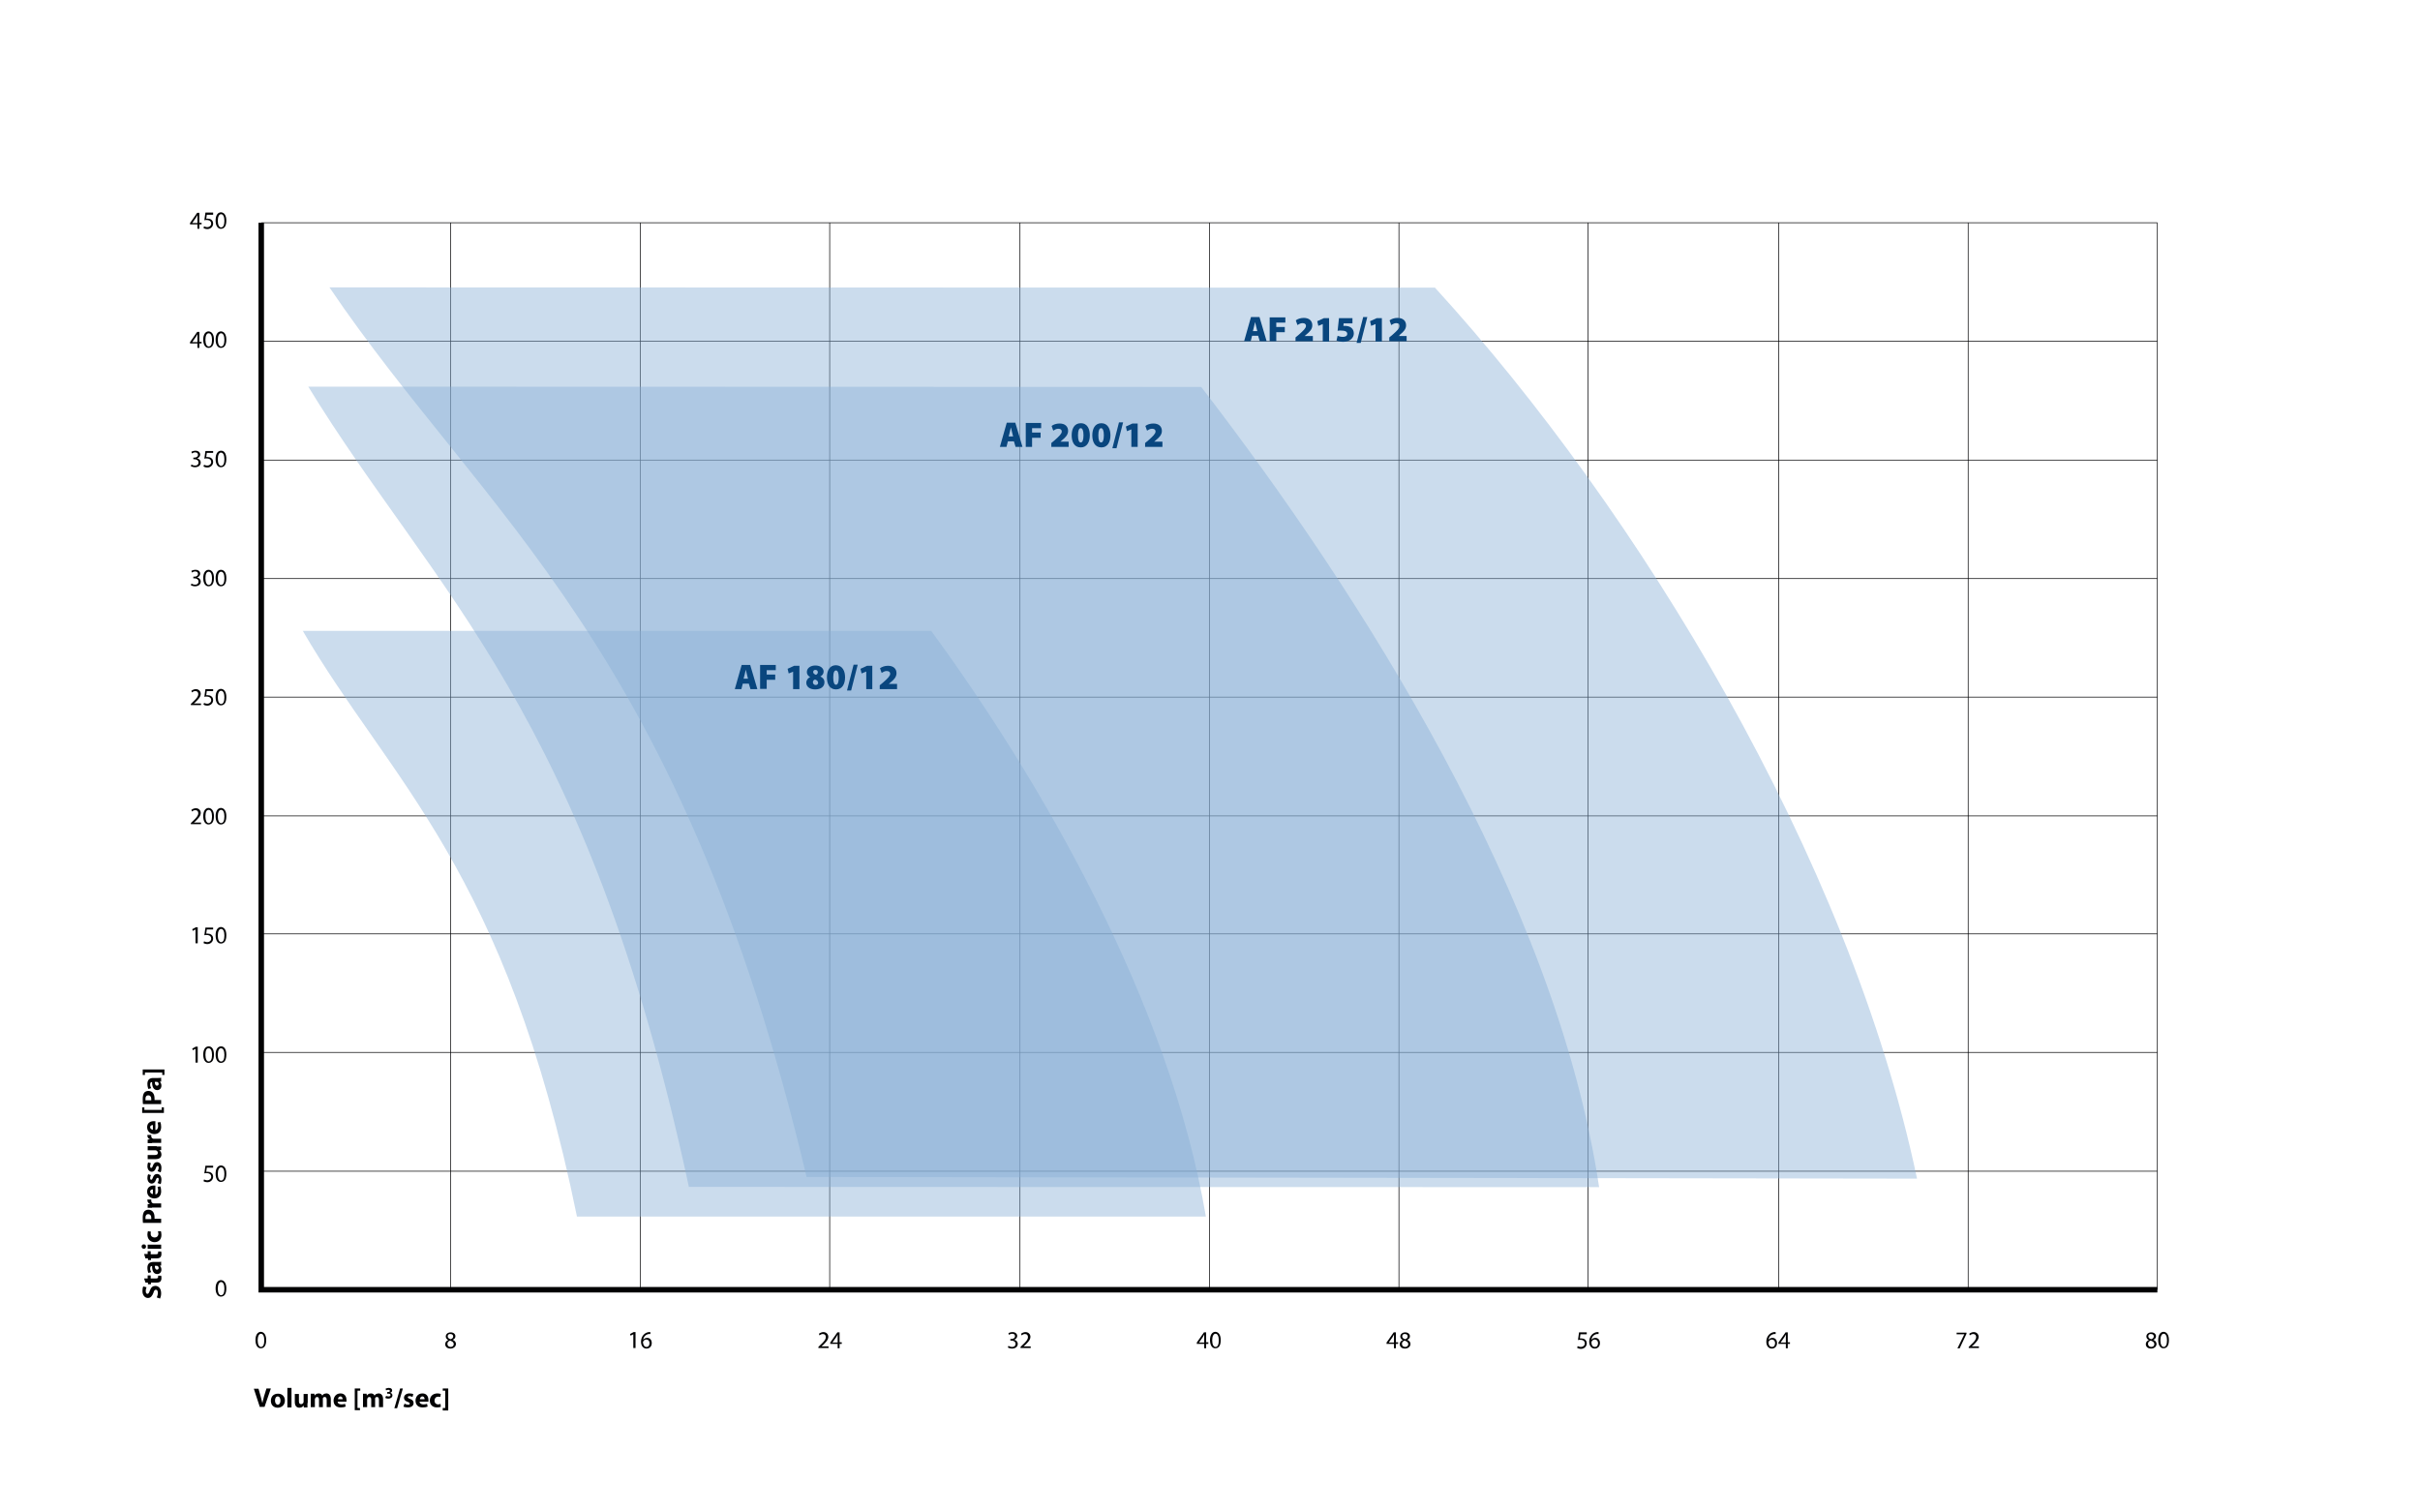 <svg xmlns="http://www.w3.org/2000/svg" xmlns:xlink="http://www.w3.org/1999/xlink" x="0px" y="0px" width="880px" height="550px" viewBox="0 0 880 550" style="enable-background:new 0 0 880 550;" xml:space="preserve"> <style type="text/css"> .st0{fill:#FFFFFF;} .st1{fill:none;stroke:#020203;stroke-width:0.25;stroke-miterlimit:10;} .st2{fill:none;stroke:#EB5B27;stroke-width:4;stroke-miterlimit:10;} .st3{fill:none;stroke:#FCC00D;stroke-width:4;stroke-miterlimit:10;} .st4{fill:none;stroke:#F7E930;stroke-width:4;stroke-miterlimit:10;} .st5{fill:none;stroke:#C01718;stroke-width:4;stroke-miterlimit:10;} .st6{fill:none;stroke:#020203;stroke-width:5;stroke-miterlimit:10;} .st7{fill:none;stroke:#020203;stroke-width:2;stroke-miterlimit:10;} .st8{fill:none;stroke:#CBBBA0;stroke-width:4;stroke-miterlimit:10;} .st9{fill:#020203;} .st10{fill:none;stroke:#3AAA35;stroke-width:4;stroke-miterlimit:10;} .st11{opacity:0.5;fill:#F7E930;} .st12{opacity:0.5;fill:#FCC00D;} .st13{opacity:0.5;fill:#C01718;} .st14{opacity:0.5;fill:#EB5B27;} .st15{opacity:0.5;fill:#CBBBA0;} .st16{opacity:0.5;} .st17{fill:#F7E930;} .st18{fill:none;stroke:#DEDC00;stroke-width:4;stroke-miterlimit:10;} .st19{fill:none;stroke:#95C11F;stroke-width:4;stroke-miterlimit:10;} .st20{opacity:0.5;fill:#DEDC00;} .st21{opacity:0.5;fill:#95C11F;} .st22{opacity:0.5;fill:#3AAA35;} .st23{enable-background:new ;} .st24{fill-rule:evenodd;clip-rule:evenodd;fill:#89AFD6;fill-opacity:0.439;} .st25{opacity:0.51;fill-rule:evenodd;clip-rule:evenodd;fill:#89AFD6;} .st26{fill:none;stroke:#7F8080;stroke-width:3.438;stroke-linejoin:round;stroke-miterlimit:10;} .st27{fill:#09467E;} .st28{fill-rule:evenodd;clip-rule:evenodd;fill:#89AFD6;fill-opacity:0.51;} .st29{fill:none;stroke:#868686;stroke-width:3.438;stroke-linejoin:round;stroke-miterlimit:10;} .st30{display:none;} .st31{display:inline;} .st32{fill:none;stroke:#E6007E;stroke-miterlimit:10;} .st33{display:inline;fill:none;stroke:#E6007E;stroke-miterlimit:10;} </style> <g id="Livello_1"> <g> <g class="st23"> <path class="st9" d="M57,471.8c0.2-0.4,0.4-1,0.4-1.7c0-0.7-0.3-1.1-0.7-1.1c-0.4,0-0.7,0.3-0.9,1.1c-0.4,1.1-1,1.9-2,1.9 c-1.1,0-2-1-2-2.5c0-0.8,0.1-1.3,0.3-1.7l1.2,0.3c-0.1,0.3-0.3,0.7-0.3,1.4c0,0.7,0.3,1,0.6,1c0.4,0,0.6-0.4,0.9-1.2 c0.4-1.2,1.1-1.7,2-1.7c1.1,0,2.1,0.9,2.1,2.7c0,0.8-0.2,1.5-0.4,1.9L57,471.8z"></path> <path class="st9" d="M52.4,464.9h1.3v-1.1h1.1v1.1h1.8c0.6,0,0.9-0.1,0.9-0.6c0-0.2,0-0.3,0-0.4l1.1,0c0.1,0.2,0.1,0.6,0.1,1 c0,0.5-0.2,0.9-0.4,1.1c-0.3,0.3-0.8,0.4-1.4,0.4h-2v0.6h-1.1v-0.6h-0.9L52.4,464.9z"></path> <path class="st9" d="M57.4,458.9c0.5,0,0.9,0,1.2-0.1v1.4l-0.5,0.1v0c0.4,0.3,0.6,0.8,0.6,1.4c0,1-0.7,1.6-1.5,1.6 c-1.3,0-1.9-1.1-1.9-2.9h-0.1c-0.3,0-0.6,0.1-0.6,0.9c0,0.5,0.2,1,0.4,1.3l-1,0.3c-0.2-0.3-0.4-1-0.4-1.9c0-1.6,1-2.1,2.1-2.1 H57.4z M56.3,460.3c0,0.8,0.2,1.4,0.8,1.4c0.4,0,0.6-0.3,0.6-0.6c0-0.4-0.2-0.7-0.6-0.8c-0.1,0-0.2,0-0.3,0H56.3z"></path> <path class="st9" d="M52.4,456h1.3V455h1.1v1.1h1.8c0.6,0,0.9-0.1,0.9-0.6c0-0.2,0-0.3,0-0.4l1.1,0c0.1,0.2,0.1,0.6,0.1,1 c0,0.5-0.2,0.9-0.4,1.1c-0.3,0.3-0.8,0.4-1.4,0.4h-2v0.6h-1.1v-0.6h-0.9L52.4,456z"></path> <path class="st9" d="M53.1,453.3c0,0.5-0.3,0.8-0.8,0.8c-0.4,0-0.8-0.3-0.8-0.8s0.3-0.8,0.8-0.8 C52.8,452.5,53.1,452.8,53.1,453.3L53.1,453.3z M58.6,454.1h-4.9v-1.5h4.9V454.1z"></path> <path class="st9" d="M58.5,447.7c0.1,0.3,0.2,0.8,0.2,1.4c0,1.6-1,2.6-2.5,2.6c-1.4,0-2.6-1-2.6-2.8c0-0.4,0.1-0.8,0.2-1.2 l1.1,0.2c-0.1,0.2-0.1,0.4-0.1,0.8c0,0.8,0.6,1.3,1.4,1.3c0.9,0,1.4-0.6,1.4-1.3c0-0.4-0.1-0.6-0.2-0.9L58.5,447.7z"></path> <path class="st9" d="M52,444.8c-0.1-0.5-0.1-1.1-0.1-2.1c0-0.9,0.2-1.6,0.5-2.1c0.3-0.4,0.9-0.7,1.5-0.7c0.7,0,1.2,0.2,1.6,0.6 c0.5,0.5,0.7,1.3,0.7,2.2c0,0.2,0,0.4,0,0.5h2.4v1.5H52z M55,443.3c0-0.1,0-0.3,0-0.5c0-0.8-0.4-1.3-1.1-1.3c-0.6,0-1,0.4-1,1.2 c0,0.3,0,0.5,0,0.6H55z"></path> <path class="st9" d="M55.3,439.2c-0.7,0-1.2,0-1.6,0v-1.3l0.9-0.1v0c-0.7-0.2-1-0.8-1-1.3c0-0.1,0-0.2,0-0.3h1.4 c0,0.1,0,0.2,0,0.4c0,0.6,0.3,0.9,0.8,1c0.1,0,0.2,0,0.3,0h2.5v1.5H55.3z"></path> <path class="st9" d="M56.6,434.3c0.6,0,0.9-0.7,0.9-1.4c0-0.5-0.1-0.9-0.2-1.3l1-0.2c0.2,0.5,0.3,1.1,0.3,1.8 c0,1.7-1,2.6-2.5,2.6c-1.2,0-2.6-0.8-2.6-2.5c0-1.6,1.2-2.2,2.4-2.2c0.3,0,0.5,0,0.6,0V434.3z M55.6,432.5c-0.4,0-1,0.2-1,0.8 c0,0.6,0.6,0.9,1,0.9V432.5z"></path> <path class="st9" d="M57.3,430.2c0.2-0.3,0.4-0.9,0.4-1.3c0-0.5-0.1-0.6-0.4-0.6c-0.2,0-0.4,0.1-0.6,0.7c-0.3,1-0.9,1.4-1.5,1.4 c-0.9,0-1.6-0.8-1.6-2c0-0.6,0.1-1.1,0.3-1.4l1,0.3c-0.1,0.2-0.3,0.6-0.3,1.1c0,0.4,0.1,0.6,0.4,0.6c0.2,0,0.4-0.2,0.6-0.8 c0.3-0.9,0.8-1.3,1.5-1.3c0.9,0,1.6,0.7,1.6,2.1c0,0.6-0.1,1.2-0.3,1.6L57.3,430.2z"></path> <path class="st9" d="M57.3,425.9c0.2-0.3,0.4-0.9,0.4-1.3c0-0.5-0.1-0.6-0.4-0.6c-0.2,0-0.4,0.1-0.6,0.7c-0.3,1-0.9,1.4-1.5,1.4 c-0.9,0-1.6-0.8-1.6-2c0-0.6,0.1-1.1,0.3-1.4l1,0.3c-0.1,0.2-0.3,0.6-0.3,1.1c0,0.4,0.1,0.6,0.4,0.6c0.2,0,0.4-0.2,0.6-0.8 c0.3-0.9,0.8-1.3,1.5-1.3c0.9,0,1.6,0.7,1.6,2.1c0,0.6-0.1,1.2-0.3,1.6L57.3,425.9z"></path> <path class="st9" d="M57,416.9c0.6,0,1.2,0,1.6,0v1.3l-0.7,0.1v0c0.3,0.2,0.8,0.6,0.8,1.5c0,1-0.6,1.7-2.1,1.7h-2.9V420h2.6 c0.7,0,1.1-0.2,1.1-0.8c0-0.4-0.3-0.7-0.5-0.8c-0.1,0-0.2-0.1-0.3-0.1h-2.9v-1.5H57z"></path> <path class="st9" d="M55.3,415.7c-0.7,0-1.2,0-1.6,0v-1.3l0.9-0.1v0c-0.7-0.2-1-0.8-1-1.3c0-0.1,0-0.2,0-0.3h1.4 c0,0.1,0,0.2,0,0.4c0,0.6,0.3,0.9,0.8,1c0.1,0,0.2,0,0.3,0h2.5v1.5H55.3z"></path> <path class="st9" d="M56.6,410.9c0.6,0,0.9-0.7,0.9-1.4c0-0.5-0.1-0.9-0.2-1.3l1-0.2c0.2,0.5,0.3,1.1,0.3,1.8 c0,1.7-1,2.6-2.5,2.6c-1.2,0-2.6-0.8-2.6-2.5c0-1.6,1.2-2.2,2.4-2.2c0.3,0,0.5,0,0.6,0V410.9z M55.6,409.1c-0.4,0-1,0.2-1,0.8 c0,0.6,0.6,0.9,1,0.9V409.1z"></path> <path class="st9" d="M59.7,404.7h-8v-2h0.8v0.9h6.3v-0.9h0.8V404.7z"></path> <path class="st9" d="M52,401.6c-0.1-0.5-0.1-1.1-0.1-2.1c0-0.9,0.2-1.6,0.5-2.1c0.3-0.4,0.9-0.7,1.5-0.7c0.7,0,1.2,0.2,1.6,0.6 c0.5,0.5,0.7,1.3,0.7,2.2c0,0.2,0,0.4,0,0.5h2.4v1.5H52z M55,400.1c0-0.1,0-0.3,0-0.5c0-0.8-0.4-1.3-1.1-1.3c-0.6,0-1,0.4-1,1.2 c0,0.3,0,0.5,0,0.6H55z"></path> <path class="st9" d="M57.4,392c0.5,0,0.9,0,1.2-0.1v1.4l-0.5,0.1v0c0.4,0.3,0.6,0.8,0.6,1.4c0,1-0.7,1.6-1.5,1.6 c-1.3,0-1.9-1.1-1.9-2.9h-0.1c-0.3,0-0.6,0.1-0.6,0.9c0,0.5,0.2,1,0.4,1.3l-1,0.3c-0.2-0.3-0.4-1-0.4-1.9c0-1.6,1-2.1,2.1-2.1 H57.4z M56.3,393.4c0,0.8,0.2,1.4,0.8,1.4c0.4,0,0.6-0.3,0.6-0.6c0-0.4-0.2-0.7-0.6-0.8c-0.1,0-0.2,0-0.3,0H56.3z"></path> <path class="st9" d="M51.8,388.9h8v2h-0.8V390h-6.3v0.9h-0.8V388.9z"></path> </g> </g> <g class="st23"> <path class="st9" d="M94.5,511.7l-2.2-6.7H94l0.8,2.8c0.2,0.8,0.4,1.6,0.6,2.4h0c0.2-0.8,0.4-1.6,0.6-2.4l0.9-2.9h1.6l-2.3,6.7 H94.5z"></path> <path class="st9" d="M101,511.9c-1.4,0-2.5-0.9-2.5-2.5s1-2.6,2.6-2.6c1.5,0,2.5,1,2.5,2.5C103.6,511,102.3,511.9,101,511.9 L101,511.9z M101,510.8c0.6,0,1-0.6,1-1.5c0-0.7-0.3-1.5-1-1.5c-0.7,0-1,0.7-1,1.5C100,510.1,100.4,510.8,101,510.8L101,510.8z"></path> <path class="st9" d="M104.5,504.7h1.5v7.1h-1.5V504.7z"></path> <path class="st9" d="M111.8,510.2c0,0.6,0,1.2,0,1.6h-1.3l-0.1-0.7h0c-0.2,0.3-0.6,0.8-1.5,0.8c-1,0-1.7-0.6-1.7-2.1v-2.9h1.5v2.6 c0,0.7,0.2,1.1,0.8,1.1c0.4,0,0.7-0.3,0.8-0.5c0-0.1,0.1-0.2,0.1-0.3v-2.9h1.5V510.2z"></path> <path class="st9" d="M113,508.4c0-0.6,0-1.1,0-1.6h1.3l0.1,0.7h0c0.2-0.3,0.6-0.8,1.5-0.8c0.6,0,1.1,0.3,1.3,0.8h0 c0.2-0.3,0.4-0.5,0.6-0.6c0.3-0.1,0.6-0.2,0.9-0.2c0.9,0,1.6,0.7,1.6,2.1v2.9h-1.5v-2.6c0-0.7-0.2-1.1-0.7-1.1 c-0.4,0-0.6,0.2-0.7,0.5c0,0.1,0,0.3,0,0.4v2.8H116V509c0-0.6-0.2-1-0.7-1c-0.4,0-0.6,0.3-0.7,0.5c0,0.1-0.1,0.3-0.1,0.4v2.8H113 V508.4z"></path> <path class="st9" d="M122.8,509.8c0,0.6,0.7,0.9,1.4,0.9c0.5,0,0.9-0.1,1.3-0.2l0.2,1c-0.5,0.2-1.1,0.3-1.8,0.3 c-1.7,0-2.6-1-2.6-2.5c0-1.2,0.8-2.6,2.5-2.6c1.6,0,2.2,1.2,2.2,2.4c0,0.3,0,0.5,0,0.6H122.8z M124.6,508.8c0-0.4-0.2-1-0.8-1 c-0.6,0-0.9,0.6-0.9,1H124.6z"></path> <path class="st9" d="M129,512.9v-8h2v0.8H130v6.3h0.9v0.8H129z"></path> <path class="st9" d="M132,508.4c0-0.6,0-1.1,0-1.6h1.3l0.1,0.7h0c0.2-0.3,0.6-0.8,1.5-0.8c0.6,0,1.1,0.3,1.3,0.8h0 c0.2-0.3,0.4-0.5,0.6-0.6c0.3-0.1,0.6-0.2,0.9-0.2c0.9,0,1.6,0.7,1.6,2.1v2.9h-1.5v-2.6c0-0.7-0.2-1.1-0.7-1.1 c-0.4,0-0.6,0.2-0.7,0.5c0,0.1,0,0.3,0,0.4v2.8H135V509c0-0.6-0.2-1-0.7-1c-0.4,0-0.6,0.3-0.7,0.5c0,0.1-0.1,0.3-0.1,0.4v2.8H132 V508.4z"></path> <path class="st9" d="M140.4,507.6c0.2,0.1,0.5,0.2,0.9,0.2c0.5,0,0.7-0.2,0.7-0.5c0-0.4-0.4-0.5-0.8-0.5h-0.4v-0.6h0.3 c0.3,0,0.7-0.1,0.7-0.4c0-0.2-0.2-0.4-0.6-0.4c-0.3,0-0.6,0.1-0.8,0.2l-0.2-0.6c0.2-0.1,0.7-0.3,1.2-0.3c0.8,0,1.2,0.4,1.2,0.9 c0,0.4-0.2,0.7-0.7,0.9v0c0.5,0.1,0.8,0.4,0.8,0.9c0,0.7-0.6,1.2-1.5,1.2c-0.5,0-0.9-0.1-1.1-0.3L140.4,507.6z"></path> <path class="st9" d="M143.4,512.1l2.1-7.2h1l-2.1,7.2H143.4z"></path> <path class="st9" d="M147.1,510.4c0.3,0.2,0.9,0.4,1.3,0.4c0.5,0,0.6-0.1,0.6-0.4c0-0.2-0.1-0.4-0.7-0.6c-1-0.3-1.4-0.9-1.4-1.5 c0-0.9,0.8-1.6,2-1.6c0.6,0,1.1,0.1,1.4,0.3l-0.3,1c-0.2-0.1-0.6-0.3-1.1-0.3c-0.4,0-0.6,0.1-0.6,0.4c0,0.2,0.2,0.4,0.8,0.6 c0.9,0.3,1.3,0.8,1.3,1.5c0,0.9-0.7,1.6-2.1,1.6c-0.6,0-1.2-0.1-1.6-0.3L147.1,510.4z"></path> <path class="st9" d="M152.6,509.8c0,0.6,0.7,0.9,1.4,0.9c0.5,0,0.9-0.1,1.3-0.2l0.2,1c-0.5,0.2-1.1,0.3-1.8,0.3 c-1.7,0-2.6-1-2.6-2.5c0-1.2,0.8-2.6,2.5-2.6c1.6,0,2.2,1.2,2.2,2.4c0,0.3,0,0.5,0,0.6H152.6z M154.4,508.8c0-0.4-0.2-1-0.8-1 c-0.6,0-0.9,0.6-0.9,1H154.4z"></path> <path class="st9" d="M160.3,511.6c-0.3,0.1-0.8,0.2-1.4,0.2c-1.6,0-2.6-1-2.6-2.5c0-1.4,1-2.6,2.8-2.6c0.4,0,0.8,0.1,1.2,0.2 l-0.2,1.1c-0.2-0.1-0.4-0.1-0.8-0.1c-0.8,0-1.3,0.6-1.3,1.4c0,0.9,0.6,1.4,1.3,1.4c0.4,0,0.6-0.1,0.9-0.2L160.3,511.6z"></path> <path class="st9" d="M163,504.9v8h-2V512h0.9v-6.3H161v-0.8H163z"></path> </g> <g> <g> <path class="st1" d="M95,425.9h689.5 M95,382.7h689.5 M95,339.6h689.5 M95,296.7h689.5 M95,253.5h689.5 M95,210.4h689.5 M95,167.3h689.5 M95,124.1h689.5 M95,81h689.5"></path> </g> </g> <g> <g> <path class="st1" d="M163.9,81v388 M232.8,81v388 M301.7,81v388 M370.9,81v388 M439.8,81v388 M508.7,81v388 M577.5,81v388 M646.8,81v388 M715.7,81v388 M784.5,81v388"></path> </g> </g> <g> <g> <path class="st7" d="M784.5,469H95l0,0l0-388"></path> </g> </g> <g> <g class="st23"> <path class="st9" d="M82.3,468.5c0,2-0.7,3-2,3c-1.1,0-1.9-1.1-1.9-3c0-1.9,0.8-3,2-3C81.6,465.6,82.3,466.7,82.3,468.5z M79.2,468.6c0,1.5,0.5,2.4,1.2,2.4c0.8,0,1.2-0.9,1.2-2.4c0-1.4-0.4-2.4-1.2-2.4C79.7,466.2,79.2,467.1,79.2,468.6z"></path> </g> </g> <g> <g class="st23"> <path class="st9" d="M77.4,424.6h-2.2l-0.2,1.5c0.1,0,0.3,0,0.5,0c0.4,0,0.9,0.1,1.2,0.3c0.5,0.3,0.8,0.8,0.8,1.5 c0,1.1-0.9,2-2.1,2c-0.6,0-1.2-0.2-1.4-0.4l0.2-0.6c0.2,0.1,0.7,0.3,1.2,0.3c0.7,0,1.4-0.5,1.4-1.3c0-0.7-0.5-1.3-1.7-1.3 c-0.3,0-0.6,0-0.8,0.1l0.4-2.8h2.8V424.6z"></path> <path class="st9" d="M82.3,426.8c0,2-0.7,3-2,3c-1.1,0-1.9-1.1-1.9-3c0-1.9,0.8-3,2-3C81.6,423.9,82.3,424.9,82.3,426.8z M79.2,426.9c0,1.5,0.5,2.4,1.2,2.4c0.8,0,1.2-0.9,1.2-2.4c0-1.4-0.4-2.4-1.2-2.4C79.7,424.5,79.2,425.3,79.2,426.9z"></path> </g> </g> <g> <g class="st23"> <path class="st9" d="M71.1,381.4L71.1,381.4l-1,0.5l-0.2-0.6l1.3-0.7h0.7v5.8h-0.8V381.4z"></path> <path class="st9" d="M77.8,383.5c0,2-0.7,3-2,3c-1.1,0-1.9-1.1-1.9-3c0-1.9,0.8-3,2-3C77.1,380.5,77.8,381.6,77.8,383.5z M74.7,383.6c0,1.5,0.5,2.4,1.2,2.4c0.8,0,1.2-0.9,1.2-2.4c0-1.4-0.4-2.4-1.2-2.4C75.1,381.1,74.7,382,74.7,383.6z"></path> <path class="st9" d="M82.3,383.5c0,2-0.7,3-2,3c-1.1,0-1.9-1.1-1.9-3c0-1.9,0.8-3,2-3C81.6,380.5,82.3,381.6,82.3,383.5z M79.2,383.6c0,1.5,0.5,2.4,1.2,2.4c0.8,0,1.2-0.9,1.2-2.4c0-1.4-0.4-2.4-1.2-2.4C79.7,381.1,79.2,382,79.2,383.6z"></path> </g> </g> <g> <g class="st23"> <path class="st9" d="M71.1,338L71.1,338l-1,0.5l-0.2-0.6l1.3-0.7h0.7v5.8h-0.8V338z"></path> <path class="st9" d="M77.4,338h-2.2l-0.2,1.5c0.1,0,0.3,0,0.5,0c0.4,0,0.9,0.1,1.2,0.3c0.5,0.3,0.8,0.8,0.8,1.5 c0,1.1-0.9,2-2.1,2c-0.6,0-1.2-0.2-1.4-0.4l0.2-0.6c0.2,0.1,0.7,0.3,1.2,0.3c0.7,0,1.4-0.5,1.4-1.3c0-0.7-0.5-1.3-1.7-1.3 c-0.3,0-0.6,0-0.8,0.1l0.4-2.8h2.8V338z"></path> <path class="st9" d="M82.3,340.1c0,2-0.7,3-2,3c-1.1,0-1.9-1.1-1.9-3c0-1.9,0.8-3,2-3C81.6,337.2,82.3,338.3,82.3,340.1z M79.2,340.2c0,1.5,0.5,2.4,1.2,2.4c0.8,0,1.2-0.9,1.2-2.4c0-1.4-0.4-2.4-1.2-2.4C79.7,337.8,79.2,338.7,79.2,340.2z"></path> </g> </g> <g> <g class="st23"> <path class="st9" d="M69.4,299.8v-0.5l0.6-0.6c1.5-1.4,2.1-2.1,2.1-3c0-0.6-0.3-1.1-1.1-1.1c-0.5,0-1,0.3-1.2,0.5l-0.2-0.6 c0.4-0.3,1-0.6,1.6-0.6c1.2,0,1.8,0.9,1.8,1.7c0,1.1-0.8,1.9-2,3.1l-0.5,0.4v0h2.6v0.6H69.4z"></path> <path class="st9" d="M77.8,296.8c0,2-0.7,3-2,3c-1.1,0-1.9-1.1-1.9-3c0-1.9,0.8-3,2-3C77.1,293.9,77.8,295,77.8,296.8z M74.7,296.9c0,1.5,0.5,2.4,1.2,2.4c0.8,0,1.2-0.9,1.2-2.4c0-1.4-0.4-2.4-1.2-2.4C75.1,294.5,74.7,295.3,74.7,296.9z"></path> <path class="st9" d="M82.3,296.8c0,2-0.7,3-2,3c-1.1,0-1.9-1.1-1.9-3c0-1.9,0.8-3,2-3C81.6,293.9,82.3,295,82.3,296.8z M79.2,296.9c0,1.5,0.5,2.4,1.2,2.4c0.8,0,1.2-0.9,1.2-2.4c0-1.4-0.4-2.4-1.2-2.4C79.7,294.5,79.2,295.3,79.2,296.9z"></path> </g> </g> <g> <g class="st23"> <path class="st9" d="M69.4,256.5V256l0.6-0.6c1.5-1.4,2.1-2.1,2.1-3c0-0.6-0.3-1.1-1.1-1.1c-0.5,0-1,0.3-1.2,0.5l-0.2-0.6 c0.4-0.3,1-0.6,1.6-0.6c1.2,0,1.8,0.9,1.8,1.7c0,1.1-0.8,1.9-2,3.1l-0.5,0.4v0h2.6v0.6H69.4z"></path> <path class="st9" d="M77.4,251.3h-2.2l-0.2,1.5c0.1,0,0.3,0,0.5,0c0.4,0,0.9,0.1,1.2,0.3c0.5,0.3,0.8,0.8,0.8,1.5 c0,1.1-0.9,2-2.1,2c-0.6,0-1.2-0.2-1.4-0.4l0.2-0.6c0.2,0.1,0.7,0.3,1.2,0.3c0.7,0,1.4-0.5,1.4-1.3c0-0.7-0.5-1.3-1.7-1.3 c-0.3,0-0.6,0-0.8,0.1l0.4-2.8h2.8V251.3z"></path> <path class="st9" d="M82.3,253.5c0,2-0.7,3-2,3c-1.1,0-1.9-1.1-1.9-3c0-1.9,0.8-3,2-3C81.6,250.6,82.3,251.7,82.3,253.5z M79.2,253.6c0,1.5,0.5,2.4,1.2,2.4c0.8,0,1.2-0.9,1.2-2.4c0-1.4-0.4-2.4-1.2-2.4C79.7,251.2,79.2,252,79.2,253.6z"></path> </g> </g> <g> <g class="st23"> <path class="st9" d="M69.6,212.2c0.2,0.1,0.7,0.4,1.3,0.4c1,0,1.3-0.6,1.3-1.1c0-0.8-0.7-1.2-1.5-1.2h-0.4v-0.6h0.4 c0.6,0,1.3-0.3,1.3-1c0-0.5-0.3-0.9-1-0.9c-0.5,0-0.9,0.2-1.2,0.4l-0.2-0.6c0.3-0.2,0.9-0.4,1.5-0.4c1.1,0,1.7,0.7,1.7,1.4 c0,0.6-0.4,1.1-1.1,1.4v0c0.7,0.1,1.3,0.7,1.3,1.5c0,0.9-0.7,1.7-2.1,1.7c-0.6,0-1.2-0.2-1.5-0.4L69.6,212.2z"></path> <path class="st9" d="M77.8,210.2c0,2-0.7,3-2,3c-1.1,0-1.9-1.1-1.9-3c0-1.9,0.8-3,2-3C77.1,207.3,77.8,208.3,77.8,210.2z M74.7,210.3c0,1.5,0.5,2.4,1.2,2.4c0.8,0,1.2-0.9,1.2-2.4c0-1.4-0.4-2.4-1.2-2.4C75.1,207.9,74.7,208.7,74.7,210.3z"></path> <path class="st9" d="M82.3,210.2c0,2-0.7,3-2,3c-1.1,0-1.9-1.1-1.9-3c0-1.9,0.8-3,2-3C81.6,207.3,82.3,208.3,82.3,210.2z M79.2,210.3c0,1.5,0.5,2.4,1.2,2.4c0.8,0,1.2-0.9,1.2-2.4c0-1.4-0.4-2.4-1.2-2.4C79.7,207.9,79.2,208.7,79.2,210.3z"></path> </g> </g> <g> <g class="st23"> <path class="st9" d="M69.6,168.9c0.2,0.1,0.7,0.4,1.3,0.4c1,0,1.3-0.6,1.3-1.1c0-0.8-0.7-1.2-1.5-1.2h-0.4v-0.6h0.4 c0.6,0,1.3-0.3,1.3-1c0-0.5-0.3-0.9-1-0.9c-0.5,0-0.9,0.2-1.2,0.4l-0.2-0.6c0.3-0.2,0.9-0.4,1.5-0.4c1.1,0,1.7,0.7,1.7,1.4 c0,0.6-0.4,1.1-1.1,1.4v0c0.7,0.1,1.3,0.7,1.3,1.5c0,0.9-0.7,1.7-2.1,1.7c-0.6,0-1.2-0.2-1.5-0.4L69.6,168.9z"></path> <path class="st9" d="M77.4,164.7h-2.2l-0.2,1.5c0.1,0,0.3,0,0.5,0c0.4,0,0.9,0.1,1.2,0.3c0.5,0.3,0.8,0.8,0.8,1.5 c0,1.1-0.9,2-2.1,2c-0.6,0-1.2-0.2-1.4-0.4l0.2-0.6c0.2,0.1,0.7,0.3,1.2,0.3c0.7,0,1.4-0.5,1.4-1.3c0-0.7-0.5-1.3-1.7-1.3 c-0.3,0-0.6,0-0.8,0.1l0.4-2.8h2.8V164.7z"></path> <path class="st9" d="M82.3,166.9c0,2-0.7,3-2,3c-1.1,0-1.9-1.1-1.9-3c0-1.9,0.8-3,2-3C81.6,163.9,82.3,165,82.3,166.9z M79.2,167 c0,1.5,0.5,2.4,1.2,2.4c0.8,0,1.2-0.9,1.2-2.4c0-1.4-0.4-2.4-1.2-2.4C79.7,164.5,79.2,165.4,79.2,167z"></path> </g> </g> <g> <g class="st23"> <path class="st9" d="M71.8,126.5v-1.6h-2.7v-0.5l2.6-3.7h0.8v3.6h0.8v0.6h-0.8v1.6H71.8z M71.8,124.3v-1.9c0-0.3,0-0.6,0-0.9h0 c-0.2,0.3-0.3,0.6-0.5,0.9l-1.4,2v0H71.8z"></path> <path class="st9" d="M77.8,123.5c0,2-0.7,3-2,3c-1.1,0-1.9-1.1-1.9-3c0-1.9,0.8-3,2-3C77.1,120.6,77.8,121.7,77.8,123.5z M74.7,123.6c0,1.5,0.5,2.4,1.2,2.4c0.8,0,1.2-0.9,1.2-2.4c0-1.4-0.4-2.4-1.2-2.4C75.1,121.2,74.7,122.1,74.7,123.6z"></path> <path class="st9" d="M82.3,123.5c0,2-0.7,3-2,3c-1.1,0-1.9-1.1-1.9-3c0-1.9,0.8-3,2-3C81.6,120.6,82.3,121.7,82.3,123.5z M79.2,123.6c0,1.5,0.5,2.4,1.2,2.4c0.8,0,1.2-0.9,1.2-2.4c0-1.4-0.4-2.4-1.2-2.4C79.7,121.2,79.2,122.1,79.2,123.6z"></path> </g> </g> <g> <g class="st23"> <path class="st9" d="M71.8,83.2v-1.6h-2.7v-0.5l2.6-3.7h0.8V81h0.8v0.6h-0.8v1.6H71.8z M71.8,81v-1.9c0-0.3,0-0.6,0-0.9h0 c-0.2,0.3-0.3,0.6-0.5,0.9l-1.4,2v0H71.8z"></path> <path class="st9" d="M77.4,78.1h-2.2L75,79.5c0.1,0,0.3,0,0.5,0c0.4,0,0.9,0.1,1.2,0.3c0.5,0.3,0.8,0.8,0.8,1.5 c0,1.1-0.9,2-2.1,2c-0.6,0-1.2-0.2-1.4-0.4l0.2-0.6c0.2,0.1,0.7,0.3,1.2,0.3c0.7,0,1.4-0.5,1.4-1.3c0-0.7-0.5-1.3-1.7-1.3 c-0.3,0-0.6,0-0.8,0.1l0.4-2.8h2.8V78.1z"></path> <path class="st9" d="M82.3,80.2c0,2-0.7,3-2,3c-1.1,0-1.9-1.1-1.9-3c0-1.9,0.8-3,2-3C81.6,77.3,82.3,78.4,82.3,80.2z M79.2,80.3 c0,1.5,0.5,2.4,1.2,2.4c0.8,0,1.2-0.9,1.2-2.4c0-1.4-0.4-2.4-1.2-2.4C79.7,77.9,79.2,78.7,79.2,80.3z"></path> </g> </g> <g> <g class="st23"> <path class="st9" d="M96.8,487.3c0,2-0.7,3-2,3c-1.1,0-1.9-1.1-1.9-3c0-1.9,0.8-3,2-3C96.1,484.4,96.8,485.5,96.8,487.3z M93.7,487.4c0,1.5,0.5,2.4,1.2,2.4c0.8,0,1.2-0.9,1.2-2.4c0-1.4-0.4-2.4-1.2-2.4C94.2,485,93.7,485.9,93.7,487.4z"></path> </g> </g> <g> <g class="st23"> <path class="st9" d="M163,487.3c-0.6-0.3-0.9-0.8-0.9-1.3c0-0.9,0.8-1.5,1.8-1.5c1.1,0,1.7,0.7,1.7,1.4c0,0.5-0.2,1-1,1.3v0 c0.7,0.3,1.2,0.8,1.2,1.5c0,1-0.9,1.7-2,1.7c-1.2,0-1.9-0.7-1.9-1.6C161.9,488.1,162.3,487.6,163,487.3L163,487.3z M165,488.8 c0-0.7-0.5-1-1.3-1.3c-0.7,0.2-1,0.6-1,1.2c0,0.6,0.4,1.1,1.2,1.1C164.5,489.8,165,489.4,165,488.8z M162.8,485.9 c0,0.6,0.4,0.9,1.1,1.1c0.5-0.2,0.9-0.5,0.9-1c0-0.5-0.3-0.9-1-0.9C163.2,485,162.8,485.4,162.8,485.9z"></path> </g> </g> <g> <g class="st23"> <path class="st9" d="M230.3,485.2L230.3,485.2l-1,0.5l-0.2-0.6l1.3-0.7h0.7v5.8h-0.8V485.2z"></path> <path class="st9" d="M236.5,485.1c-0.2,0-0.4,0-0.6,0c-1.2,0.2-1.9,1.1-2,2.1h0c0.3-0.4,0.8-0.7,1.4-0.7c1,0,1.7,0.7,1.7,1.9 c0,1.1-0.7,2-1.9,2c-1.2,0-2-1-2-2.5c0-1.1,0.4-2,1-2.6c0.5-0.5,1.1-0.8,1.8-0.9c0.2,0,0.4,0,0.6,0V485.1z M235.1,489.8 c0.7,0,1.1-0.6,1.1-1.4s-0.5-1.3-1.2-1.3c-0.5,0-0.9,0.3-1.1,0.7c-0.1,0.1-0.1,0.2-0.1,0.3C233.9,489.1,234.3,489.8,235.1,489.8 L235.1,489.8z"></path> </g> </g> <g> <g class="st23"> <path class="st9" d="M297.6,490.3v-0.5l0.6-0.6c1.5-1.4,2.1-2.1,2.1-3c0-0.6-0.3-1.1-1.1-1.1c-0.5,0-1,0.3-1.2,0.5l-0.2-0.6 c0.4-0.3,1-0.6,1.6-0.6c1.2,0,1.8,0.9,1.8,1.7c0,1.1-0.8,1.9-2,3.1l-0.5,0.4v0h2.6v0.6H297.6z"></path> <path class="st9" d="M304.6,490.3v-1.6h-2.7v-0.5l2.6-3.7h0.8v3.6h0.8v0.6h-0.8v1.6H304.6z M304.6,488.1v-1.9c0-0.3,0-0.6,0-0.9 h0c-0.2,0.3-0.3,0.6-0.5,0.9l-1.4,2v0H304.6z"></path> </g> </g> <g> <g class="st23"> <path class="st9" d="M366.7,489.4c0.2,0.1,0.7,0.4,1.3,0.4c1,0,1.3-0.6,1.3-1.1c0-0.8-0.7-1.2-1.5-1.2h-0.4v-0.6h0.4 c0.6,0,1.3-0.3,1.3-1c0-0.5-0.3-0.9-1-0.9c-0.5,0-0.9,0.2-1.2,0.4l-0.2-0.6c0.3-0.2,0.9-0.4,1.5-0.4c1.1,0,1.7,0.7,1.7,1.4 c0,0.6-0.4,1.1-1.1,1.4v0c0.7,0.1,1.3,0.7,1.3,1.5c0,0.9-0.7,1.7-2.1,1.7c-0.6,0-1.2-0.2-1.5-0.4L366.7,489.4z"></path> <path class="st9" d="M371.1,490.3v-0.5l0.6-0.6c1.5-1.4,2.1-2.1,2.1-3c0-0.6-0.3-1.1-1.1-1.1c-0.5,0-1,0.3-1.2,0.5l-0.2-0.6 c0.4-0.3,1-0.6,1.6-0.6c1.2,0,1.8,0.9,1.8,1.7c0,1.1-0.8,1.9-2,3.1l-0.5,0.4v0h2.6v0.6H371.1z"></path> </g> </g> <g> <g class="st23"> <path class="st9" d="M437.9,490.3v-1.6h-2.7v-0.5l2.6-3.7h0.8v3.6h0.8v0.6h-0.8v1.6H437.9z M437.9,488.1v-1.9c0-0.3,0-0.6,0-0.9 h0c-0.2,0.3-0.3,0.6-0.5,0.9l-1.4,2v0H437.9z"></path> <path class="st9" d="M443.9,487.3c0,2-0.7,3-2,3c-1.1,0-1.9-1.1-1.9-3c0-1.9,0.8-3,2-3C443.2,484.4,443.9,485.5,443.9,487.3z M440.8,487.4c0,1.5,0.5,2.4,1.2,2.4c0.8,0,1.2-0.9,1.2-2.4c0-1.4-0.4-2.4-1.2-2.4C441.3,485,440.8,485.9,440.8,487.4z"></path> </g> </g> <g> <g class="st23"> <path class="st9" d="M506.9,490.3v-1.6h-2.7v-0.5l2.6-3.7h0.8v3.6h0.8v0.6h-0.8v1.6H506.9z M506.9,488.1v-1.9c0-0.3,0-0.6,0-0.9 h0c-0.2,0.3-0.3,0.6-0.5,0.9l-1.4,2v0H506.9z"></path> <path class="st9" d="M510.1,487.3c-0.6-0.3-0.9-0.8-0.9-1.3c0-0.9,0.8-1.5,1.8-1.5c1.1,0,1.7,0.7,1.7,1.4c0,0.5-0.2,1-1,1.3v0 c0.7,0.3,1.2,0.8,1.2,1.5c0,1-0.9,1.7-2,1.7c-1.2,0-1.9-0.7-1.9-1.6C509,488.1,509.4,487.6,510.1,487.3L510.1,487.3z M512.1,488.8c0-0.7-0.5-1-1.3-1.3c-0.7,0.2-1,0.6-1,1.2c0,0.6,0.4,1.1,1.2,1.1C511.6,489.8,512.1,489.4,512.1,488.8z M509.9,485.9c0,0.6,0.4,0.9,1.1,1.1c0.5-0.2,0.9-0.5,0.9-1c0-0.5-0.3-0.9-1-0.9C510.3,485,509.9,485.4,509.9,485.9z"></path> </g> </g> <g> <g class="st23"> <path class="st9" d="M576.9,485.2h-2.2l-0.2,1.5c0.1,0,0.3,0,0.5,0c0.4,0,0.9,0.1,1.2,0.3c0.5,0.3,0.8,0.8,0.8,1.5 c0,1.1-0.9,2-2.1,2c-0.6,0-1.2-0.2-1.4-0.4l0.2-0.6c0.2,0.1,0.7,0.3,1.2,0.3c0.7,0,1.4-0.5,1.4-1.3c0-0.7-0.5-1.3-1.7-1.3 c-0.3,0-0.6,0-0.8,0.1l0.4-2.8h2.8V485.2z"></path> <path class="st9" d="M581.3,485.1c-0.2,0-0.4,0-0.6,0c-1.2,0.2-1.9,1.1-2,2.1h0c0.3-0.4,0.8-0.7,1.4-0.7c1,0,1.7,0.7,1.7,1.9 c0,1.1-0.7,2-1.9,2c-1.2,0-2-1-2-2.5c0-1.1,0.4-2,1-2.6c0.5-0.5,1.1-0.8,1.8-0.9c0.2,0,0.4,0,0.6,0V485.1z M580,489.8 c0.7,0,1.1-0.6,1.1-1.4s-0.5-1.3-1.2-1.3c-0.5,0-0.9,0.3-1.1,0.7c-0.1,0.1-0.1,0.2-0.1,0.3C578.7,489.1,579.1,489.8,580,489.8 L580,489.8z"></path> </g> </g> <g> <g class="st23"> <path class="st9" d="M645.7,485.1c-0.2,0-0.4,0-0.6,0c-1.2,0.2-1.9,1.1-2,2.1h0c0.3-0.4,0.8-0.7,1.4-0.7c1,0,1.7,0.7,1.7,1.9 c0,1.1-0.7,2-1.9,2c-1.2,0-2-1-2-2.5c0-1.1,0.4-2,1-2.6c0.5-0.5,1.1-0.8,1.8-0.9c0.2,0,0.4,0,0.6,0V485.1z M644.4,489.8 c0.7,0,1.1-0.6,1.1-1.4s-0.5-1.3-1.2-1.3c-0.5,0-0.9,0.3-1.1,0.7c-0.1,0.1-0.1,0.2-0.1,0.3C643.1,489.1,643.5,489.8,644.4,489.8 L644.4,489.8z"></path> <path class="st9" d="M649.4,490.3v-1.6h-2.7v-0.5l2.6-3.7h0.8v3.6h0.8v0.6h-0.8v1.6H649.4z M649.4,488.1v-1.9c0-0.3,0-0.6,0-0.9 h0c-0.2,0.3-0.3,0.6-0.5,0.9l-1.4,2v0H649.4z"></path> </g> </g> <g> <g class="st23"> <path class="st9" d="M715.1,484.5v0.5l-2.5,5.3h-0.8l2.5-5.1v0h-2.8v-0.6H715.1z"></path> <path class="st9" d="M715.9,490.3v-0.5l0.6-0.6c1.5-1.4,2.1-2.1,2.1-3c0-0.6-0.3-1.1-1.1-1.1c-0.5,0-1,0.3-1.2,0.5l-0.2-0.6 c0.4-0.3,1-0.6,1.6-0.6c1.2,0,1.8,0.9,1.8,1.7c0,1.1-0.8,1.9-2,3.1l-0.5,0.4v0h2.6v0.6H715.9z"></path> </g> </g> <g> <g class="st23"> <path class="st9" d="M781.4,487.3c-0.6-0.3-0.9-0.8-0.9-1.3c0-0.9,0.8-1.5,1.8-1.5c1.1,0,1.7,0.7,1.7,1.4c0,0.5-0.2,1-1,1.3v0 c0.7,0.3,1.2,0.8,1.2,1.5c0,1-0.9,1.7-2,1.7c-1.2,0-1.9-0.7-1.9-1.6C780.3,488.1,780.7,487.6,781.4,487.3L781.4,487.3z M783.4,488.8c0-0.7-0.5-1-1.3-1.3c-0.7,0.2-1,0.6-1,1.2c0,0.6,0.4,1.1,1.2,1.1C782.9,489.8,783.4,489.4,783.4,488.8z M781.2,485.9c0,0.6,0.4,0.9,1.1,1.1c0.5-0.2,0.9-0.5,0.9-1c0-0.5-0.3-0.9-1-0.9C781.6,485,781.2,485.4,781.2,485.9z"></path> <path class="st9" d="M788.7,487.3c0,2-0.7,3-2,3c-1.1,0-1.9-1.1-1.9-3c0-1.9,0.8-3,2-3C788,484.4,788.7,485.5,788.7,487.3z M785.6,487.4c0,1.5,0.5,2.4,1.2,2.4c0.8,0,1.2-0.9,1.2-2.4c0-1.4-0.4-2.4-1.2-2.4C786.1,485,785.6,485.9,785.6,487.4z"></path> </g> </g> <g> <g> <path class="st24" d="M119.8,104.5l402,0.1c73.9,80.9,150.8,207.3,175.3,324L293.3,428C247.4,234,176,187.7,119.8,104.5z"></path> </g> </g> <g> <g> <path class="st24" d="M112.1,140.6l324.7,0.1c57.3,74.4,129.1,186.1,144.7,291l-331-0.1C213.4,258.2,157.5,215,112.1,140.6z"></path> </g> </g> <g> <g> <path class="st24" d="M110.1,229.4l228.5,0c39.9,54.4,86.8,135.4,99.9,213l-228.7,0C184,315.8,141.7,283.8,110.1,229.4z"></path> </g> </g> <g> <path class="st27" d="M270.1,248.6l-0.5,2h-2.4l2.5-8.8h3.1l2.6,8.8h-2.5l-0.6-2H270.1z M272,246.8l-0.4-1.6 c-0.1-0.5-0.3-1.2-0.4-1.7h0c-0.1,0.5-0.3,1.2-0.4,1.7l-0.4,1.6H272z"></path> <path class="st27" d="M276.5,241.8h5.6v1.9h-3.3v1.6h3.1v1.9h-3.1v3.3h-2.4V241.8z"></path> <path class="st27" d="M288.5,244.2L288.5,244.2l-1.7,0.7l-0.4-1.7l2.4-1.1h1.9v8.5h-2.3V244.2z"></path> <path class="st27" d="M293.2,248.3c0-1,0.6-1.7,1.4-2.1v0c-0.8-0.4-1.2-1.1-1.2-1.8c0-1.5,1.4-2.4,3.1-2.4c2.1,0,3,1.2,3,2.2 c0,0.7-0.4,1.4-1.2,1.8v0c0.7,0.3,1.5,0.9,1.5,2.1c0,1.6-1.3,2.6-3.4,2.6C294.2,250.7,293.2,249.5,293.2,248.3z M297.5,248.3 c0-0.6-0.5-1-1.1-1.2c-0.5,0.1-0.8,0.5-0.8,1c0,0.5,0.4,1,1,1C297.1,249.1,297.5,248.8,297.5,248.3z M295.7,244.4 c0,0.5,0.5,0.8,1,1c0.3-0.1,0.7-0.5,0.7-0.9c0-0.5-0.3-0.9-0.9-0.9C296,243.6,295.7,243.9,295.7,244.4z"></path> <path class="st27" d="M307.3,246.3c0,2.5-1.1,4.4-3.3,4.4c-2.4,0-3.3-2.1-3.3-4.4c0-2.3,0.9-4.4,3.3-4.4 C306.5,242,307.3,244.2,307.3,246.3z M303,246.4c0,1.8,0.4,2.6,1,2.6c0.6,0,1-0.8,1-2.6c0-1.8-0.4-2.6-1-2.6S303,244.5,303,246.4z "></path> <path class="st27" d="M308,251.1l2.4-9.4h1.5l-2.4,9.4H308z"></path> <path class="st27" d="M315,244.2L315,244.2l-1.7,0.7l-0.4-1.7l2.4-1.1h1.9v8.5H315V244.2z"></path> <path class="st27" d="M319.9,250.6v-1.4l1.2-1c1.7-1.5,2.6-2.4,2.6-3.2c0-0.6-0.4-1-1.3-1c-0.7,0-1.3,0.4-1.8,0.7l-0.6-1.7 c0.7-0.5,1.7-0.9,2.9-0.9c2,0,3.1,1.1,3.1,2.7c0,1.4-1,2.4-2,3.2l-0.8,0.7v0h3v1.9H319.9z"></path> </g> <g> <path class="st27" d="M366.5,160.5l-0.5,2h-2.4l2.5-8.8h3.1l2.6,8.8h-2.5l-0.6-2H366.5z M368.4,158.7l-0.4-1.6 c-0.1-0.5-0.3-1.2-0.4-1.7h0c-0.1,0.5-0.3,1.2-0.4,1.7l-0.4,1.6H368.4z"></path> <path class="st27" d="M373,153.8h5.6v1.9h-3.3v1.6h3.1v1.9h-3.1v3.3H373V153.8z"></path> <path class="st27" d="M382.3,162.5v-1.4l1.2-1c1.7-1.5,2.6-2.4,2.6-3.2c0-0.6-0.4-1-1.3-1c-0.7,0-1.3,0.4-1.8,0.7l-0.6-1.7 c0.6-0.5,1.7-0.9,2.9-0.9c2,0,3.1,1.1,3.1,2.7c0,1.4-1,2.4-2,3.2l-0.8,0.7v0h3v1.9H382.3z"></path> <path class="st27" d="M396.3,158.3c0,2.5-1.1,4.4-3.3,4.4c-2.4,0-3.3-2.1-3.3-4.4c0-2.3,0.9-4.4,3.3-4.4 C395.5,153.9,396.3,156.1,396.3,158.3z M392,158.3c0,1.8,0.4,2.6,1,2.6c0.6,0,1-0.8,1-2.6c0-1.8-0.4-2.6-1-2.6 S392,156.5,392,158.3z"></path> <path class="st27" d="M403.8,158.3c0,2.5-1.1,4.4-3.3,4.4c-2.4,0-3.3-2.1-3.3-4.4c0-2.3,0.9-4.4,3.3-4.4 C402.9,153.9,403.8,156.1,403.8,158.3z M399.4,158.3c0,1.8,0.4,2.6,1,2.6c0.6,0,1-0.8,1-2.6c0-1.8-0.4-2.6-1-2.6 S399.4,156.5,399.4,158.3z"></path> <path class="st27" d="M404.5,163l2.4-9.4h1.5L406,163H404.5z"></path> <path class="st27" d="M411.5,156.1L411.5,156.1l-1.7,0.7l-0.4-1.7l2.4-1.1h1.9v8.5h-2.3V156.1z"></path> <path class="st27" d="M416.4,162.5v-1.4l1.2-1c1.7-1.5,2.6-2.4,2.6-3.2c0-0.6-0.4-1-1.3-1c-0.7,0-1.3,0.4-1.8,0.7l-0.6-1.7 c0.6-0.5,1.7-0.9,2.9-0.9c2,0,3.1,1.1,3.1,2.7c0,1.4-1,2.4-2,3.2l-0.8,0.7v0h3v1.9H416.4z"></path> </g> <g> <path class="st27" d="M455.3,122.1l-0.5,2h-2.4l2.5-8.8h3.1l2.6,8.8h-2.5l-0.6-2H455.3z M457.2,120.4l-0.4-1.6 c-0.1-0.5-0.3-1.2-0.4-1.7h0c-0.1,0.5-0.3,1.2-0.4,1.7l-0.4,1.6H457.2z"></path> <path class="st27" d="M461.8,115.4h5.6v1.9h-3.3v1.6h3.1v1.9h-3.1v3.3h-2.4V115.4z"></path> <path class="st27" d="M471.1,124.1v-1.4l1.2-1c1.7-1.5,2.6-2.4,2.6-3.2c0-0.6-0.4-1-1.3-1c-0.7,0-1.3,0.4-1.8,0.7l-0.6-1.7 c0.6-0.5,1.7-0.9,2.9-0.9c2,0,3.1,1.1,3.1,2.7c0,1.4-1,2.4-2,3.2l-0.8,0.7v0h3v1.9H471.1z"></path> <path class="st27" d="M481.1,117.8L481.1,117.8l-1.7,0.7l-0.4-1.7l2.4-1.1h1.9v8.5h-2.3V117.8z"></path> <path class="st27" d="M491.9,117.6h-3.3l-0.1,0.9c0.2,0,0.3,0,0.5,0c0.9,0,1.8,0.2,2.4,0.7c0.6,0.5,0.9,1.2,0.9,2.1 c0,1.5-1.4,3-3.8,3c-1.1,0-2-0.2-2.5-0.5l0.4-1.7c0.4,0.2,1.2,0.4,1.9,0.4c0.7,0,1.6-0.2,1.6-1.1c0-0.8-0.7-1.2-2.4-1.2 c-0.5,0-0.8,0-1.1,0.1l0.5-4.6h4.9V117.6z"></path> <path class="st27" d="M493.3,124.7l2.4-9.4h1.5l-2.4,9.4H493.3z"></path> <path class="st27" d="M500.3,117.8L500.3,117.8l-1.7,0.7l-0.4-1.7l2.4-1.1h1.9v8.5h-2.3V117.8z"></path> <path class="st27" d="M505.2,124.1v-1.4l1.2-1c1.7-1.5,2.6-2.4,2.6-3.2c0-0.6-0.4-1-1.3-1c-0.7,0-1.3,0.4-1.8,0.7l-0.6-1.7 c0.6-0.5,1.7-0.9,2.9-0.9c2,0,3.1,1.1,3.1,2.7c0,1.4-1,2.4-2,3.2l-0.8,0.7v0h3v1.9H505.2z"></path> </g> </g> <g id="Livello_2" class="st30"> </g> </svg>